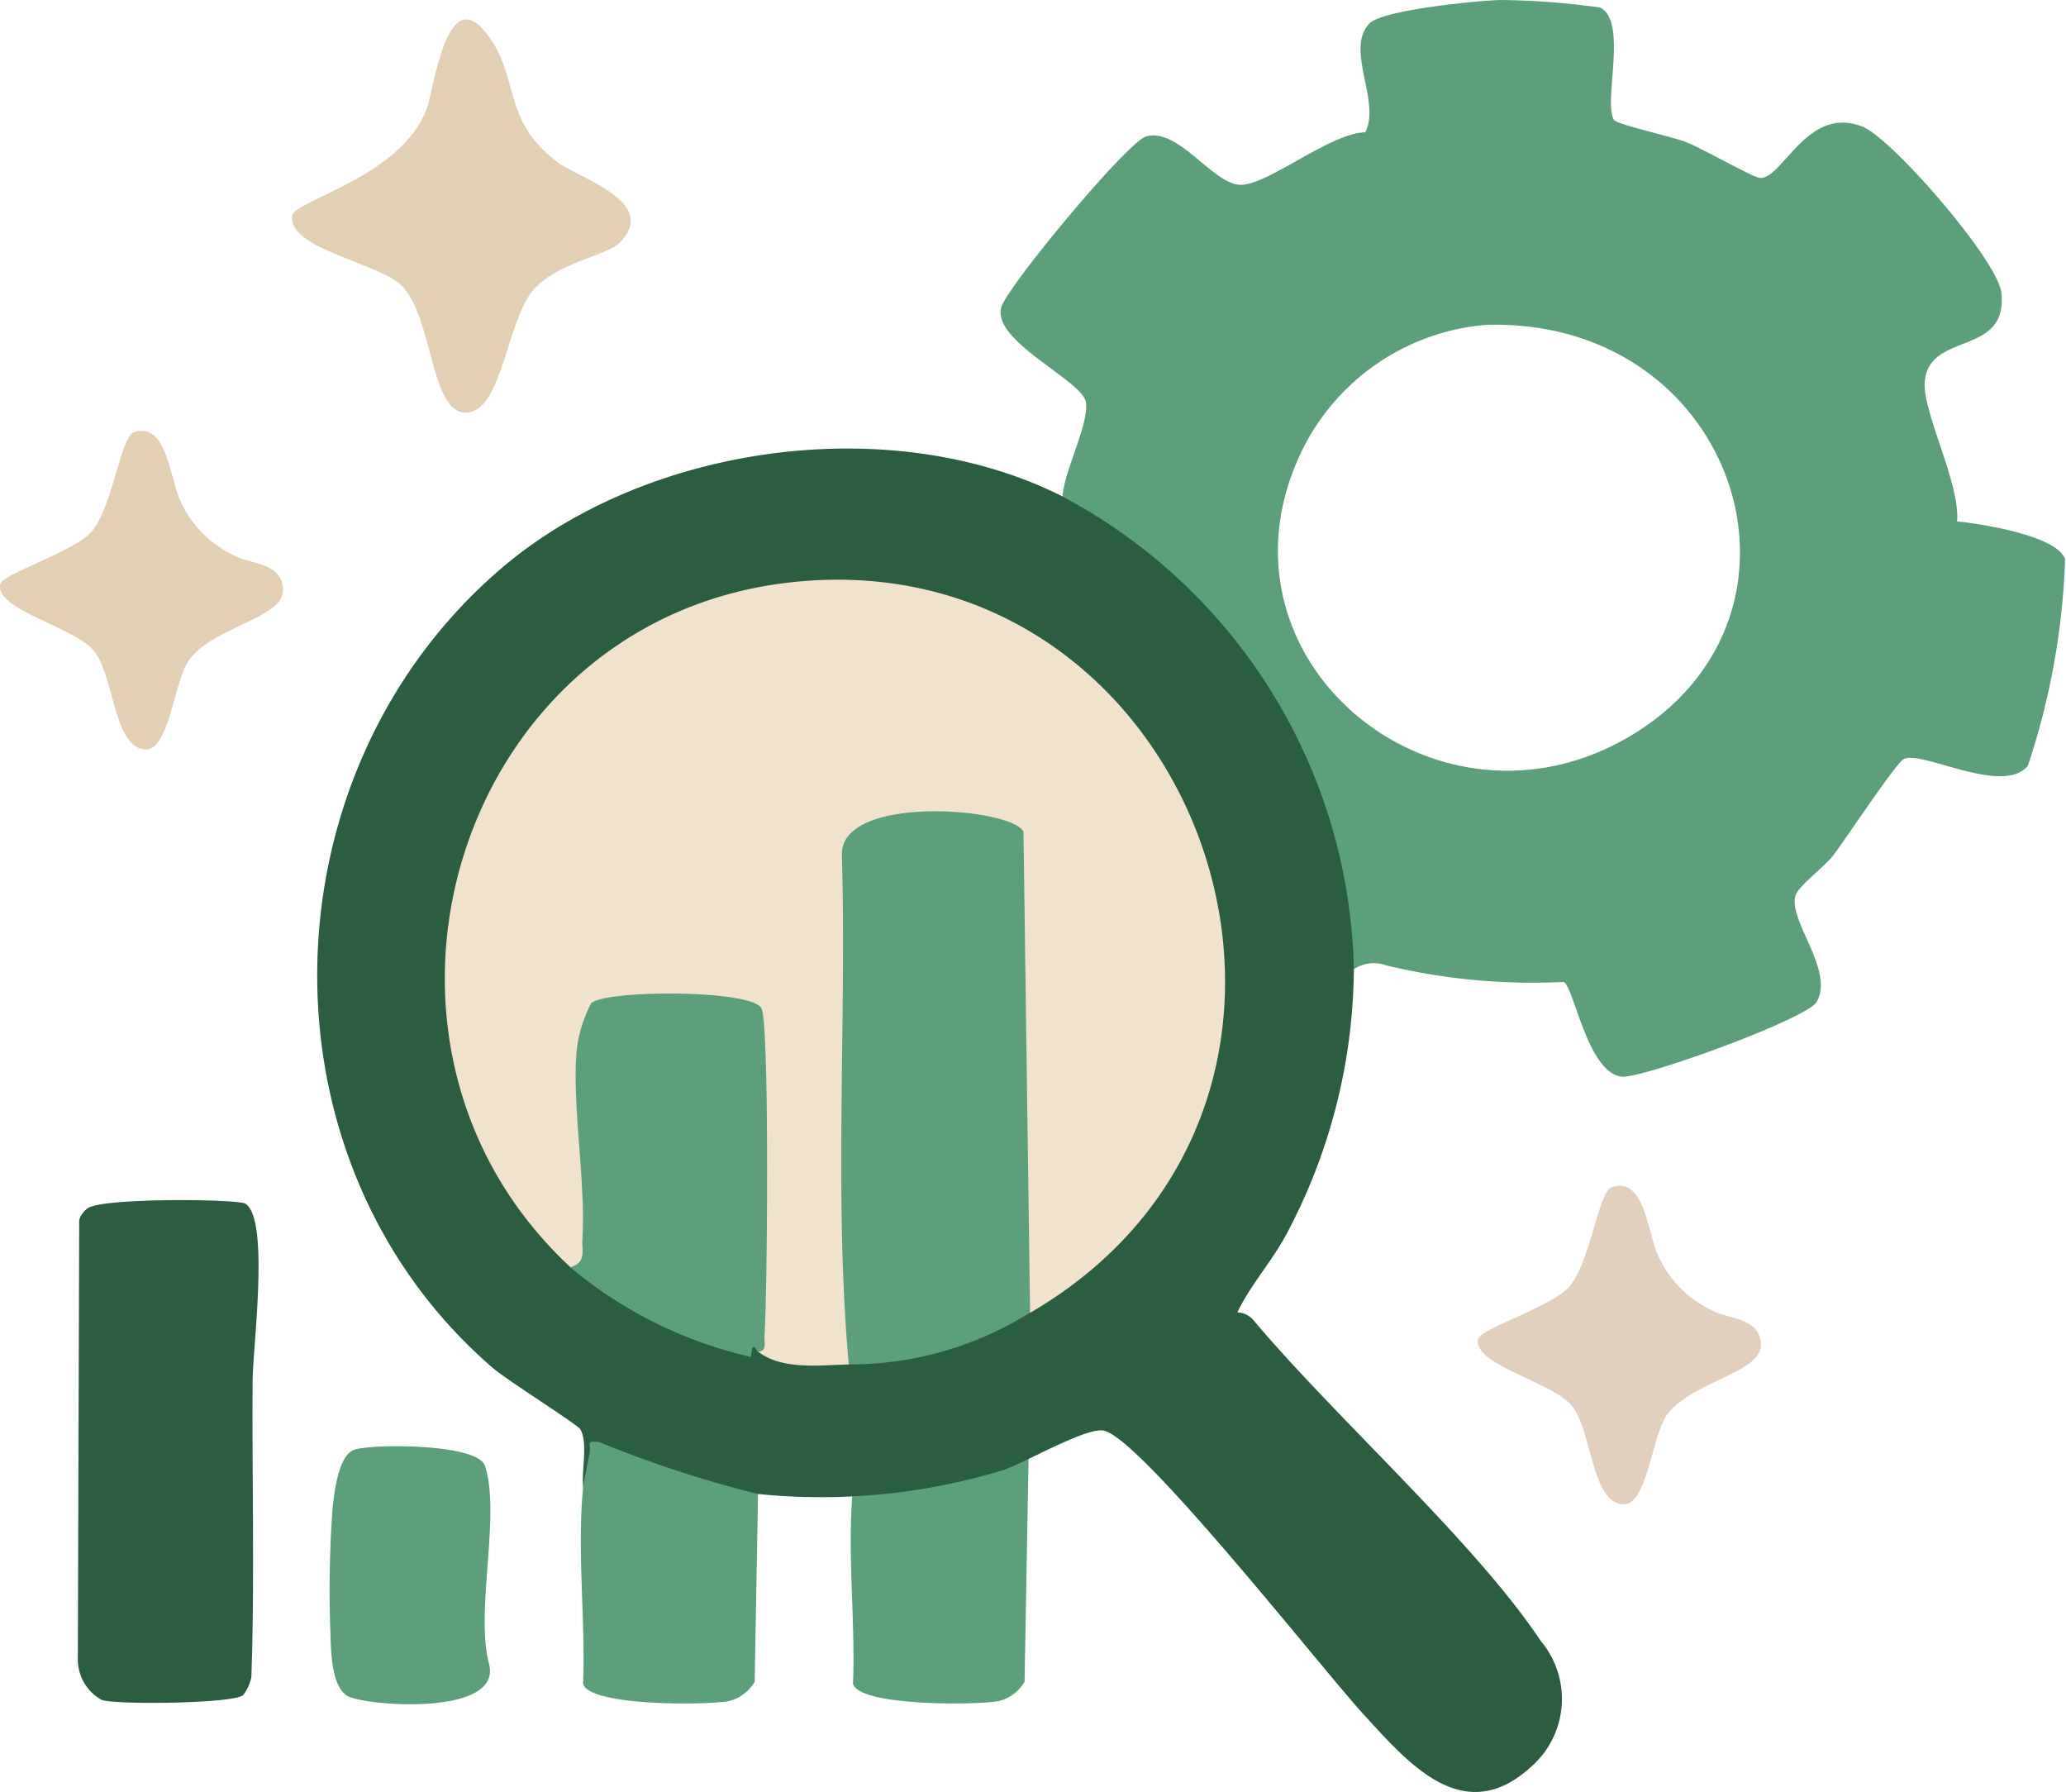 <svg xmlns="http://www.w3.org/2000/svg" xmlns:xlink="http://www.w3.org/1999/xlink" width="66.544" height="57.706" viewBox="0 0 66.544 57.706"><defs><clipPath id="clip-path"><rect id="Rectangle_106" data-name="Rectangle 106" width="66.544" height="57.706" transform="translate(0 0)" fill="none"></rect></clipPath></defs><g id="Group_11" data-name="Group 11" transform="translate(0 0)"><g id="Group_10" data-name="Group 10" clip-path="url(#clip-path)"><path id="Path_86" data-name="Path 86" d="M33.139,46.426,33,54.156a1.33,1.33,0,0,1-.835.624c-.69.129-4.5.173-4.69-.56.081-2.06-.2-4.273,0-6.318.022-.221.159-.789.213-1.146.043-.28-.135-.366.309-.317,1.5.462,3.634-.2,5.141-.013" fill="#5c9f7b"></path><path id="Path_87" data-name="Path 87" d="M66.515,18.011c-.24-.761-2.73-1.15-3.48-1.22.11-1.21-1.13-3.55-1.04-4.51.15-1.621,2.67-.79,2.47-2.841-.1-1.039-3.51-4.969-4.47-5.359-1.78-.72-2.59,1.71-3.31,1.649-.23-.019-1.87-.959-2.39-1.159-.4-.161-2.22-.561-2.31-.71-.36-.55.46-3.18-.45-3.62A25.211,25.211,0,0,0,48.335,0c-.78.021-3.79.321-4.22.75-.81.821.37,2.51-.14,3.51-1.13.021-3.15,1.711-4.02,1.691-.89-.011-1.98-1.84-3.03-1.56-.62.17-4.54,4.909-4.68,5.519-.27,1.1,2.62,2.34,2.73,3.041s-.71,2.23-.75,3.04l.31.629a17.325,17.325,0,0,1,8.65,14.021l.42.57a1.158,1.158,0,0,1,1.05-.121,20.208,20.208,0,0,0,5.7.531c.33.08.77,2.969,1.9,3.05.68.05,5.95-1.86,6.26-2.41.57-1.011-.9-2.59-.69-3.4.08-.32.93-.94,1.21-1.3.39-.5,2.03-3,2.29-3.12.59-.281,3.19,1.19,3.99.219a23.454,23.454,0,0,0,1.2-6.649m-14.16,5.78c-6.26,3.549-13.67-2.7-10.39-9.34a7.266,7.266,0,0,1,5.91-3.99c8.11-.231,11.23,9.5,4.48,13.33" fill="#5c9f7b"></path><path id="Path_88" data-name="Path 88" d="M34.22,15.988a17.66,17.66,0,0,1,9.387,15.227,18.414,18.414,0,0,1-2.187,8.557c-.464.863-1.141,1.6-1.566,2.49a.713.713,0,0,1,.5.229c2.659,3.166,7.148,7.156,9.269,10.348a2.9,2.9,0,0,1-.28,4.032c-2.193,2.034-3.979-.092-5.424-1.664-1.3-1.415-7.169-8.9-8.37-9.139-.566-.113-2.565,1.051-3.243,1.275a20.143,20.143,0,0,1-7.888.768l-.409.357q-2.349-.685-4.621-1.51.008.847-.6.945c-.073-.527.165-1.447-.1-1.882-.089-.147-2.359-1.576-2.822-1.975-7.73-6.676-7.431-19.183.311-25.768,4.671-3.973,12.545-5.067,18.048-2.29" fill="#2b5d40"></path><path id="Path_89" data-name="Path 89" d="M7.9,38.76c.791.486.244,4.6.237,5.688-.024,3.187.07,6.377-.041,9.561a1.465,1.465,0,0,1-.26.573c-.283.28-4.033.321-4.554.163a1.487,1.487,0,0,1-.775-1.309l.044-14.15a.716.716,0,0,1,.259-.366c.4-.357,4.842-.312,5.09-.16" fill="#2b5d40"></path><path id="Path_90" data-name="Path 90" d="M19.98,7.8c-.408.428-1.99.644-2.77,1.5-.92,1.013-1.027,4.1-2.275,3.983-1.073-.1-1.01-3.093-1.991-4.078-.751-.754-3.7-1.184-3.528-2.268.073-.476,3.49-1.246,4.319-3.407.262-.685.667-4.411,2.1-2.222.872,1.333.4,2.626,2.129,3.919.708.53,3.256,1.268,2.016,2.569" fill="#e3cfb3"></path><path id="Path_91" data-name="Path 91" d="M24.416,48.111l-.109,6.046a1.337,1.337,0,0,1-.835.624c-.69.129-4.5.172-4.691-.561.081-2.06-.2-4.272,0-6.318.022-.221.159-.789.213-1.145.042-.281-.136-.367.308-.318a37.336,37.336,0,0,0,5.111,1.672" fill="#5c9f7b"></path><path id="Path_92" data-name="Path 92" d="M11.413,46.685c.574-.193,3.973-.206,4.208.52.512,1.578-.316,4.643.126,6.361.477,1.745-4.113,1.368-4.593,1.027s-.493-1.424-.511-1.985a35.939,35.939,0,0,1,.076-4.121c.059-.493.195-1.634.694-1.8" fill="#5c9f7b"></path><path id="Path_93" data-name="Path 93" d="M4.311,13.921c1.067-.36,1.151,1.475,1.5,2.211a3.549,3.549,0,0,0,1.772,1.774c.438.256,1.533.2,1.533,1.106s-2.346,1.2-3.059,2.293c-.441.677-.622,2.833-1.351,2.829-1.039-.007-1.021-2.319-1.661-3.15-.607-.789-3.229-1.345-3.035-2.175.077-.334,2.358-1.036,2.924-1.67.686-.771.949-3.074,1.376-3.218" fill="#e3cfb3"></path><path id="Path_94" data-name="Path 94" d="M51.911,38.23c1.067-.36,1.151,1.475,1.5,2.211a3.549,3.549,0,0,0,1.772,1.774c.438.256,1.533.2,1.533,1.106s-2.346,1.2-3.059,2.293c-.441.677-.622,2.833-1.351,2.829-1.039-.007-1.021-2.319-1.661-3.15-.607-.789-3.229-1.345-3.035-2.175.077-.334,2.358-1.036,2.924-1.67.686-.771.949-3.074,1.376-3.218" fill="#e2cfbe"></path><path id="Path_95" data-name="Path 95" d="M33.177,42.271l-.42-.188-.164-15.156c-.782-.484-5.02-.653-5.06.513q-.074,7.611.124,15.222l-.321,1.278c-.939.02-2.154.185-2.92-.417l-.2-.381a92.76,92.76,0,0,0-.1-10.469c-.4-.289-5.719-.825-5.083.964q.029,3.4.145,6.8c-.128.572-.309.739-.8.374-7.822-7.254-3.693-20.832,7.046-22.053,13.321-1.516,19.625,16.591,7.764,23.513" fill="#f0e2cb"></path><path id="Path_96" data-name="Path 96" d="M27.337,43.939c-.479-5.414-.069-10.933-.219-16.385-.1-2,5.494-1.544,5.847-.769l.213,15.485a10.955,10.955,0,0,1-5.841,1.669" fill="#5c9f7b"></path><path id="Path_97" data-name="Path 97" d="M24.416,43.522c-.06,0-.177-.435-.23.176a13.892,13.892,0,0,1-5.819-2.888c.525-.157.37-.522.392-.908.109-1.906-.339-4.3-.185-6.08a4.321,4.321,0,0,1,.468-1.515c.429-.429,5.123-.452,5.481.157.267.455.192,9.333.1,10.539-.016.22.092.529-.211.519" fill="#5c9f7b"></path></g></g></svg>